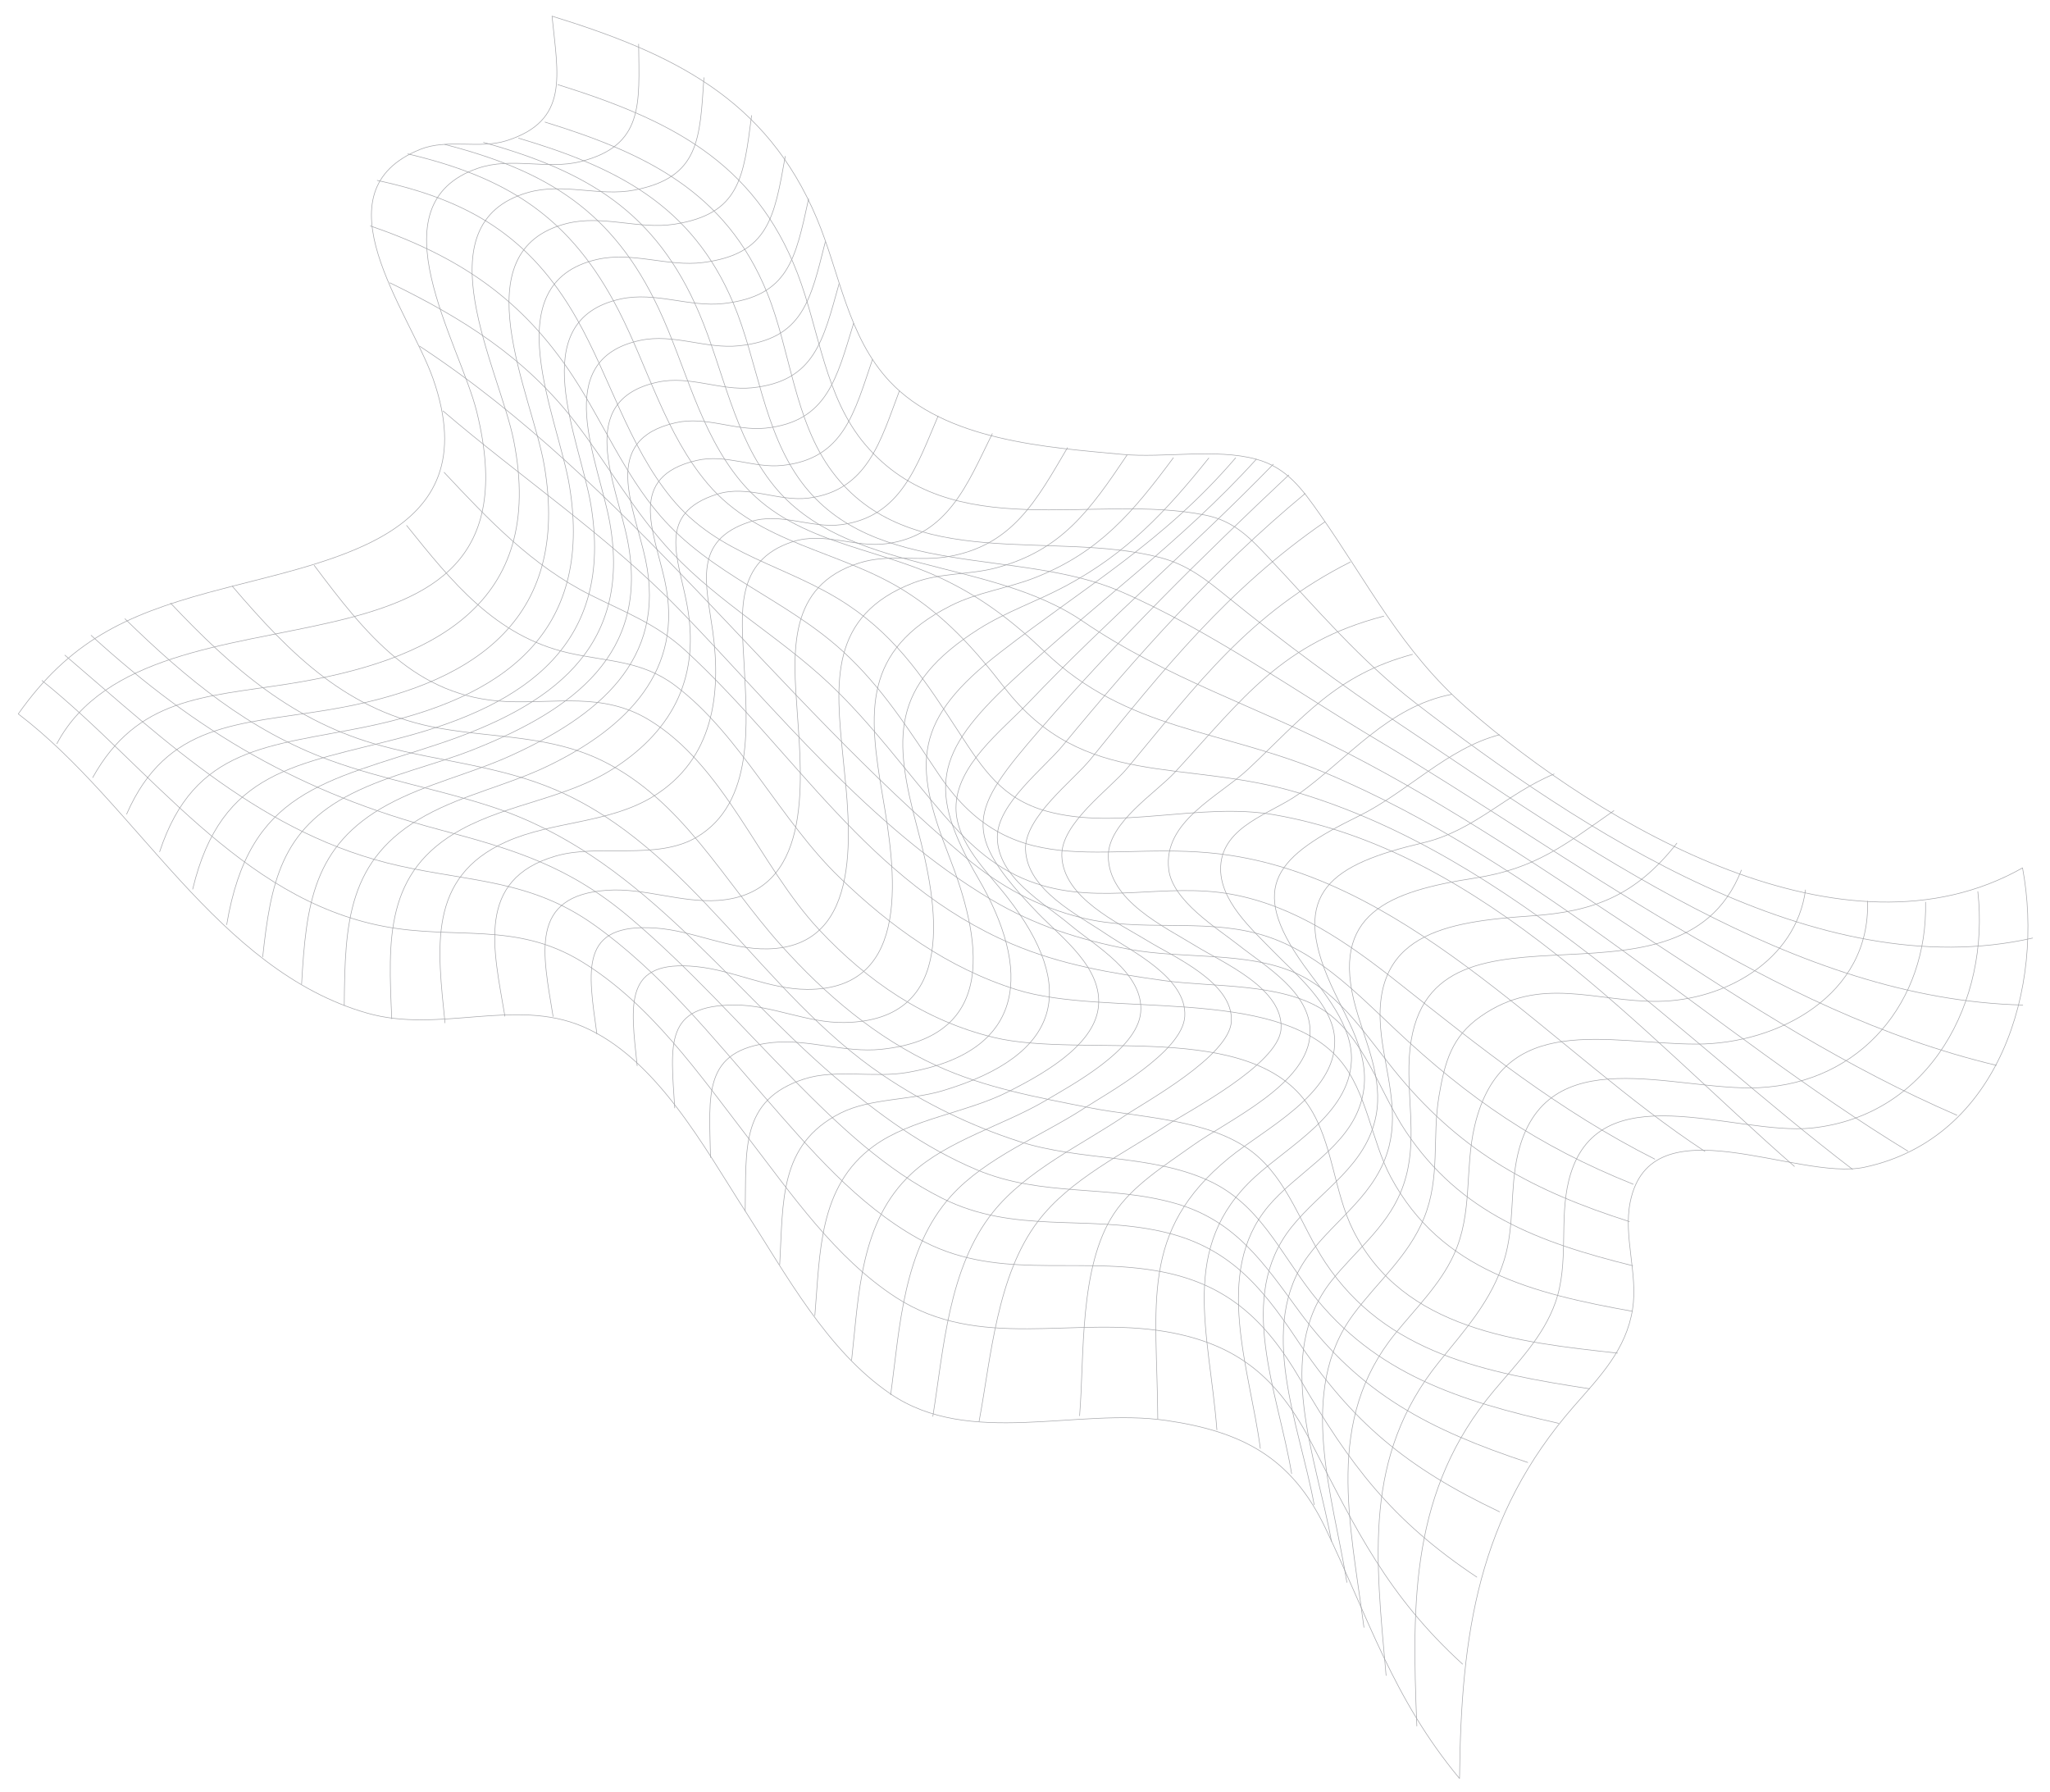 <svg xmlns="http://www.w3.org/2000/svg" width="864" height="755" viewBox="0 0 864 755" fill="none"><g clip-path="url(#clip0_5043_723)"><g clip-path="url(#clip1_5043_723)"><path d="M232.658 6.805C283.606 22.559 322.985 41.452 344.282 92.1C353.967 115.132 357.234 141.741 374.909 160.659C398.37 185.774 441.251 188.495 472.971 191.471C490.435 193.103 512.48 188.86 529.503 193.516C542.305 197.023 548.759 205.99 556.221 216.618C576.584 245.643 590.761 274.356 617.98 298.15C675.192 348.152 777.526 408.15 852.427 365.727C861.8 415.779 842.813 479.698 785.842 491.859C757.375 497.935 695.66 463.868 687.068 506.568C684.128 521.186 690.394 536.777 688.076 551.62C685.411 568.678 674.425 579.928 663.404 592.523C622.926 638.79 615.772 688.452 615.139 749.447C586.959 715.516 576.885 681.975 558.43 643.552C544.323 614.209 523.456 603.196 491.598 598.581C453.879 593.098 408.573 609.999 375.347 587.399C348.475 569.124 331.247 536.876 314.066 510.281C296.881 483.669 276.729 445.876 245.632 432.588C217.054 420.367 185.081 435.605 154.75 426.925C91.365 408.797 57.764 338.864 7.7 300.843C29.254 270.344 52.551 259.355 87.737 249.711C137.667 236.019 206.349 227.501 182.527 159.605C172.612 131.359 132.565 80.679 177.263 62.885C188.612 58.374 202.14 62.885 213.449 59.296C240.058 50.857 235.146 31.746 232.669 6.861L232.658 6.805Z" stroke="#A5A6AA" stroke-width="0.25" stroke-linecap="round" stroke-linejoin="round"></path><path d="M17.705 286.79C63.092 323.211 101.315 378.852 161.718 390.35C191.94 396.104 217.196 388.238 244.901 405.059C274.115 422.8 294.715 452.693 315.167 479.265C333.51 503.079 352.031 530.172 377.679 546.77C412.597 569.348 452.435 554.537 491.248 561.125C522.202 566.389 538.974 581.284 552.99 608.536C571.632 644.765 585.052 672.663 616.425 701.25" stroke="#A5A6AA" stroke-width="0.25" stroke-linecap="round" stroke-linejoin="round"></path><path d="M27.342 276.083C70.418 312.851 111.366 352.183 168.301 364.859C198.833 371.66 223.804 370.852 250.288 389.655C278.28 409.522 300.074 436.804 322.439 462.471C341.465 484.313 361.172 507.466 386.774 521.809C418.978 539.87 451.842 529.582 486.816 535.409C516.534 540.356 533.225 555.922 547.88 581.074C569.065 617.451 586.472 640.621 622.422 664.585" stroke="#A5A6AA" stroke-width="0.25" stroke-linecap="round" stroke-linejoin="round"></path><path d="M38.404 267.736C83.372 308.709 126.986 334.19 185.606 349.725C217.177 358.095 239.745 365.047 265.084 386.367C290.193 407.501 311.944 432.142 334.971 455.436C353.606 474.291 373.298 493.084 397.253 505.015C427.535 520.09 457.435 511.836 489.334 518.88C517.107 525.017 531.222 541.346 546.278 564.013C569.809 599.488 592.996 618.522 631.987 637.057" stroke="#A5A6AA" stroke-width="0.25" stroke-linecap="round" stroke-linejoin="round"></path><path d="M52.66 260.75C78.472 285.965 104.905 307.909 139.183 320.421C161.431 328.543 184.998 332.623 207.5 340.031C268.918 360.268 304.244 412.96 351.815 453.799C370.007 469.408 389.444 483.599 411.639 492.927C439.321 504.561 467.204 499.09 495.332 507.094C520.839 514.348 532.759 532.407 547.599 552.64C573.282 587.646 602.834 602.633 643.87 616.26" stroke="#A5A6AA" stroke-width="0.25" stroke-linecap="round" stroke-linejoin="round"></path><path d="M71.898 254.166C98.032 281.822 123.707 304.319 160.914 314.322C185.526 320.942 210.685 322.726 234.389 332.924C290.877 357.207 321.274 418.828 372.039 453.052C389.854 465.056 409.071 474.378 429.523 481.002C455.34 489.351 484.781 486.33 509.177 497.413C530.761 507.216 539.231 527.433 553.044 545.122C579.651 579.187 615.544 590.401 656.907 599.784" stroke="#A5A6AA" stroke-width="0.25" stroke-linecap="round" stroke-linejoin="round"></path><path d="M97.867 246.988C122.701 276.025 146.542 300.027 185.282 306.889C208.659 311.035 232.096 309.871 253.984 320.636C287.755 337.254 304.898 371.233 329.081 398.221C347.711 419.023 369.196 437.379 394.743 449.075C415.139 458.417 437.174 462.401 459.001 466.743C480.616 471.041 509.833 471.463 527.877 485.473C542.791 497.072 548.487 516.743 558.569 532.002C584.067 570.541 626.685 578.562 669.912 585.221" stroke="#A5A6AA" stroke-width="0.25" stroke-linecap="round" stroke-linejoin="round"></path><path d="M132.418 238.239C153.98 266.991 175.087 293.906 213.349 295.613C234.367 296.56 253.864 291.65 273.124 303.111C305.501 322.4 319.934 364.739 345.222 391.761C365.532 413.468 389.845 430.182 418.963 437.192C456.453 446.226 527.133 429.304 551.545 465.984C561.786 481.367 562.097 502.216 570.42 518.676C591.566 560.474 639.802 565.605 681.73 570.197" stroke="#A5A6AA" stroke-width="0.25" stroke-linecap="round" stroke-linejoin="round"></path><path d="M171.376 221.433C190.46 245.199 208.718 268.039 239.535 275.112C256.084 278.916 270.458 278.196 284.726 289.005C312.177 309.797 328.825 345.635 353.807 369.712C375.459 390.598 399.428 407.919 428.378 417.023C466.108 428.908 537.679 415.068 564.646 446.635C576.2 460.162 577.935 480.713 586.211 496.094C607.442 535.564 646.316 545.078 687.983 552.572" stroke="#A5A6AA" stroke-width="0.25" stroke-linecap="round" stroke-linejoin="round"></path><path d="M187.188 199.059C205.841 218.99 224.28 238.422 248.953 250.771C263.492 258.041 276.641 262.877 288.876 274.122C335.16 316.658 365.874 371.822 426.504 397.78C446.843 406.487 468.713 410.167 490.497 413.208C510.924 416.061 539.608 414.045 557.562 425.531C574.881 436.621 581.556 460.367 592.431 476.675C615.587 511.414 648.57 523.554 688.128 533.367" stroke="#A5A6AA" stroke-width="0.25" stroke-linecap="round" stroke-linejoin="round"></path><path d="M186.721 173.174C219.328 201.125 255.927 225.656 285.926 256.476C327.235 298.935 366.201 348.421 417.827 379.116C435.962 389.901 455.259 396.135 475.938 400.028C498.399 404.266 525.335 400.752 546.102 410.069C565.433 418.743 576.706 438.026 589.816 453.695C616.909 486.056 646.253 501.855 686.736 514.772" stroke="#A5A6AA" stroke-width="0.25" stroke-linecap="round" stroke-linejoin="round"></path><path d="M176.813 145.851C264.798 203.686 326.365 293.548 406.825 361.175C421.624 373.615 437.271 382.161 456.141 386.803C480.73 392.859 506.304 386.963 530.253 393.491C553.905 399.933 570.759 417.509 588.099 433.834C619.106 463.012 648.251 482.962 688.339 499.029" stroke="#A5A6AA" stroke-width="0.25" stroke-linecap="round" stroke-linejoin="round"></path><path d="M164.326 119.177C194.883 134.035 221.044 150.398 242.105 177.476C256.297 195.726 267.462 216.129 283.38 233.06C303.11 254.07 328.779 268.458 349.708 288.261C367.706 305.286 381.828 325.053 397.969 343.664C409.114 356.529 420.345 366.873 436.809 372.36C464.102 381.461 491.309 371.798 518.961 376.822C545.553 381.648 568.013 397.213 588.764 413.641C624.118 441.604 656.836 467.953 697.423 488.449" stroke="#A5A6AA" stroke-width="0.25" stroke-linecap="round" stroke-linejoin="round"></path><path d="M156.105 95.213C193.171 107.941 219.982 125.708 241.622 158.799C254.204 178.029 263.113 199.749 278.235 217.288C299.625 242.105 331.009 252.429 354.978 274.229C371.789 289.521 383.149 307.718 395.685 326.369C428.186 374.711 468.3 352.786 518.66 360.459C596.309 372.282 655.533 444.004 718.552 485.185" stroke="#A5A6AA" stroke-width="0.25" stroke-linecap="round" stroke-linejoin="round"></path><path d="M158.998 76.021C197.529 84.321 223.368 99.533 243.121 134.398C256.96 158.824 264.885 187.681 282.806 209.681C302.976 234.468 331.899 237.914 357.434 254.967C378.946 269.33 390.693 287.982 404.513 309.108C414.532 324.437 422.532 336.684 441.115 341.825C471.247 350.178 505.58 337.898 536.871 343.308C625.798 358.676 691.617 435.061 756.272 491.505" stroke="#A5A6AA" stroke-width="0.25" stroke-linecap="round" stroke-linejoin="round"></path><path d="M171.889 64.861C214.235 74.842 240.694 91.743 260.861 131.093C273.226 155.22 280.452 182.817 298.258 203.837C319.849 229.338 353.622 231.779 380.918 248.776C398.412 259.678 410.887 273.679 423.323 289.75C456.769 332.927 498.589 319.482 547.185 334.087C637.826 361.323 707.537 436.88 780.811 492.775" stroke="#A5A6AA" stroke-width="0.25" stroke-linecap="round" stroke-linejoin="round"></path><path d="M187.523 60.879C230.52 71.975 258.247 88.908 277.572 129.964C288.921 154.067 294.775 181.788 312.088 202.703C333.629 228.734 367.67 230.033 396.605 243.638C413.533 251.597 426.91 261.791 440.251 274.603C475.129 308.061 514.881 307.291 558.507 325.642C648.761 363.606 721.172 434.55 804.086 485.074" stroke="#A5A6AA" stroke-width="0.25" stroke-linecap="round" stroke-linejoin="round"></path><path d="M203.795 60.018C247.337 72.125 276.402 89.153 294.652 131.902C304.922 155.957 309.289 183.756 326.065 204.583C356.111 241.896 417.17 235.081 456.267 261.743C491.741 285.936 529.667 297.648 567.856 317.303C656.631 362.972 732.773 430.24 824.766 469.954" stroke="#A5A6AA" stroke-width="0.25" stroke-linecap="round" stroke-linejoin="round"></path><path d="M218.555 58.221C259.842 70.47 291.6 86.393 309.033 127.674C319.292 151.962 321.704 181.492 337.758 203.106C368.306 244.221 429.265 230.684 472.212 249.206C509.3 265.204 546.382 291.509 580.889 312.087C664.24 361.793 745.516 426.053 841.399 448.922" stroke="#A5A6AA" stroke-width="0.25" stroke-linecap="round" stroke-linejoin="round"></path><path d="M229.715 51.454C271.903 64.471 305.958 80.668 323.355 123.487C333.18 147.677 334.758 177.37 350.76 198.772C383.149 242.06 443.928 223.02 489.109 234.99C500.537 238.023 508.171 244.111 517.349 251.543C541.002 270.698 564.6 288.236 589.98 305.185C666.91 356.58 756.756 421.13 852.505 423.51" stroke="#A5A6AA" stroke-width="0.25" stroke-linecap="round" stroke-linejoin="round"></path><path d="M235.122 35.661C281.678 50.231 317.882 67.713 336.177 115.374C345.329 139.224 347.626 167.322 364.731 187.42C401.008 230.054 461.201 207.623 507.957 217.059C519.889 219.465 526.508 226.271 534.708 235.011C555.044 256.655 573.13 278.17 596.924 296.517C665.668 349.493 766.137 415.857 856.668 395.295" stroke="#A5A6AA" stroke-width="0.25" stroke-linecap="round" stroke-linejoin="round"></path><path d="M833.583 375.701C838.763 421.449 813.798 470.019 763.686 475.339C731.048 478.802 672.747 451.06 661.21 497.37C657.019 514.158 661.417 532.118 655.558 548.799C650.46 563.318 639.289 574.508 629.615 586.06C594.655 627.791 594.966 674.452 597.152 727.354" stroke="#A5A6AA" stroke-width="0.25" stroke-linecap="round" stroke-linejoin="round"></path><path d="M811.552 380.163C812.485 421.829 784.616 456.231 741.302 458.343C706.058 460.053 651.207 437.001 639.675 486.536C636.291 501.048 638.427 516.455 633.994 530.825C628.696 548.013 617.625 560.155 606.58 573.815C574.409 613.652 579.804 656.564 584.189 706.031" stroke="#A5A6AA" stroke-width="0.25" stroke-linecap="round" stroke-linejoin="round"></path><path d="M787.088 379.717C788.438 419.279 749.39 439.955 715.106 439.974C677.963 440.004 633.127 425.463 621.53 474.375C617.203 492.635 620.894 511.07 612.695 528.835C606.887 541.394 596.704 551.282 588.105 561.882C558.339 598.504 569.058 641.406 574.852 685.763" stroke="#A5A6AA" stroke-width="0.25" stroke-linecap="round" stroke-linejoin="round"></path><path d="M760.962 375.011C756.9 404.921 726.804 421.535 699.063 421.961C672.722 422.363 649.266 410.672 624.068 428.293C611.774 436.89 608.944 447.489 606.502 461.749C603.494 479.414 607.189 496.047 600.159 513.295C593.583 529.413 580.531 540.19 570.365 553.909C546.475 586.203 561.776 630.415 567.659 666.808" stroke="#A5A6AA" stroke-width="0.25" stroke-linecap="round" stroke-linejoin="round"></path><path d="M733.933 366.667C707.113 435.354 595.479 366.213 593.821 449.108C593.453 467.373 597.732 484.673 590.341 502.385C583.987 517.622 570.954 527.317 561.079 539.862C536.668 570.871 554.827 614.283 561.156 649.51" stroke="#A5A6AA" stroke-width="0.25" stroke-linecap="round" stroke-linejoin="round"></path><path d="M706.749 355.32C689.534 377.169 672.182 384.135 645.435 385.956C609.257 388.407 576.906 393.384 582.218 436.563C584.11 451.902 589.382 467.437 585.445 483.011C580.308 503.288 563.091 513.358 551.415 529.105C529.282 558.956 547.803 600.68 553.877 634.107" stroke="#A5A6AA" stroke-width="0.25" stroke-linecap="round" stroke-linejoin="round"></path><path d="M680.184 341.618C659.459 356.111 647.044 366.06 621.731 369.989C585.461 375.617 560.062 384.821 571.534 425.072C575.665 439.549 582.935 454.511 579.961 470.089C575.902 491.349 556.824 501.455 544.374 517.037C520.677 546.673 538.6 586.269 544.376 620.979" stroke="#A5A6AA" stroke-width="0.25" stroke-linecap="round" stroke-linejoin="round"></path><path d="M654.991 326.164C635.024 334.383 621.472 350.045 599.842 355.132C561.233 364.212 543.279 375.881 560.989 415.027C568.683 432.015 580.355 448.167 572.474 467.758C565.56 484.953 545.786 494.801 534.501 508.363C511.093 536.518 526.773 576.909 531.182 610.344" stroke="#A5A6AA" stroke-width="0.25" stroke-linecap="round" stroke-linejoin="round"></path><path d="M631.945 309.625C610.001 315.37 592.967 333.909 572.755 343.833C538.131 360.832 525.446 373.146 549.508 406.754C557.528 417.967 570.322 432.022 569.567 447.175C568.478 469.435 543.447 482.641 528.922 495.941C496.595 525.57 509.645 561.033 512.878 602.539" stroke="#A5A6AA" stroke-width="0.25" stroke-linecap="round" stroke-linejoin="round"></path><path d="M611.79 292.599C585.01 297.797 568.426 319.426 547.368 334.581C535.988 342.778 515.463 347.899 514.477 364.927C513.651 379.42 527.894 391.824 536.72 400.953C545.797 410.331 562.139 423.422 562.535 438.303C563.152 461.066 532.832 475.74 517.908 487.982C480.009 519.066 487.69 549.531 487.957 597.838" stroke="#A5A6AA" stroke-width="0.25" stroke-linecap="round" stroke-linejoin="round"></path><path d="M595.308 275.74C563.052 284.407 549.447 302.063 526.337 323.861C513.88 335.62 490.044 346.069 492.585 366.453C494.234 379.663 512.941 391.107 521.802 398.101C533.534 407.364 552.414 418.168 552.156 435.073C551.833 456.769 517.762 471.868 502.417 482.891C491.108 491.007 477.372 499.471 469.483 511.435C454.656 533.925 457.093 571.608 455.013 596.584" stroke="#A5A6AA" stroke-width="0.25" stroke-linecap="round" stroke-linejoin="round"></path><path d="M583.22 259.631C540.201 270.884 523.973 294.186 495.32 325.274C487.122 334.177 467.155 346.538 467.109 360.638C467.054 379.516 490.658 390.437 504.007 398.662C515.385 405.673 541.121 416.562 539.901 433.675C538.84 448.589 500.466 468.431 491.985 474.019C473.867 485.979 450.989 496.848 437.517 514.594C420.06 537.569 417.706 571.98 412.64 599.023" stroke="#A5A6AA" stroke-width="0.25" stroke-linecap="round" stroke-linejoin="round"></path><path d="M569.111 236.828C526.659 258.227 504.764 288.109 475.151 323.641C467.652 332.629 447.077 346.997 447.522 360.653C448.098 378.378 471.119 388.777 483.724 396.502C494.659 403.215 519.806 413.997 518.979 430.359C518.245 445.027 482.461 464.468 474.169 470.086C455.941 482.424 432.645 493.173 418.566 510.719C399.678 534.263 397.733 568.498 393.162 596.841" stroke="#A5A6AA" stroke-width="0.25" stroke-linecap="round" stroke-linejoin="round"></path><path d="M558.394 219.901C517.586 248.029 490.472 281.907 459.639 319.922C452.289 328.978 431.738 344.361 432.225 357.981C432.83 375.065 454.259 385.505 466.226 393.605C476.95 400.87 500.279 412.056 499.345 428.265C498.468 443.385 466.363 460.854 457.224 466.821C439.255 478.56 415.513 487.719 400.876 503.94C380.536 526.458 379.271 559.394 375.379 587.759" stroke="#A5A6AA" stroke-width="0.25" stroke-linecap="round" stroke-linejoin="round"></path><path d="M550.07 207.968C511.343 240.139 479.68 275.677 447.762 314.347C440.122 323.594 420.187 338.925 420.335 352.832C420.502 369.895 439.767 380.248 450.964 389.684C461.411 398.486 482.198 409.976 480.766 426.591C479.393 442.472 451.656 457.209 440.969 463.585C423.347 474.091 399.372 480.435 384.177 494.54C362.371 514.782 362.031 545.554 358.924 573.11" stroke="#A5A6AA" stroke-width="0.25" stroke-linecap="round" stroke-linejoin="round"></path><path d="M543.152 200.17C506.655 234.487 471.354 269.397 438.483 307.233C408.335 341.955 404.679 350.692 437.279 384.616C447.304 395.052 465.053 407.849 462.885 424.742C460.749 441.35 437.769 453.472 425.18 459.921C407.734 468.87 383.991 471.422 368.173 482.981C344.883 500.018 345.678 528.024 343.429 554.353" stroke="#A5A6AA" stroke-width="0.25" stroke-linecap="round" stroke-linejoin="round"></path><path d="M536.631 195.638C503.163 230.026 466.647 261.284 433.559 295.993C422.259 307.853 402.876 322.459 402.914 340.482C402.94 355.145 416.36 367.575 424.619 378.192C454.364 416.43 447.491 444.578 397.278 459.626C383.713 463.695 366.766 462.732 354.222 469.066C328.209 482.224 330.118 506.372 328.621 532.901" stroke="#A5A6AA" stroke-width="0.25" stroke-linecap="round" stroke-linejoin="round"></path><path d="M529.503 193.516C497.69 228.583 460.716 254.94 426.413 286.978C394.071 317.178 390.508 332.794 412.355 370.246C434.35 407.957 433.698 443.047 382.395 451.932C368.533 454.334 352.115 450.408 338.945 454.678C311.764 463.489 314.581 484.349 314.077 510.24" stroke="#A5A6AA" stroke-width="0.25" stroke-linecap="round" stroke-linejoin="round"></path><path d="M520.778 192.93C490.837 227.967 457.319 247.225 421.816 274.701C385.115 303.096 384.488 321.219 399.902 360.545C413.27 394.675 421.808 436.964 371.348 442.178C355.977 443.758 340.453 437.711 325.427 439.33C295.923 442.518 298.961 461.206 299.451 487.751" stroke="#A5A6AA" stroke-width="0.25" stroke-linecap="round" stroke-linejoin="round"></path><path d="M509.459 193.014C491.242 215.753 474.917 233.093 449.231 246.89C437.194 253.356 424.121 257.723 412.507 265.07C375.077 288.752 376.53 311.208 386.627 348.954C395.133 380.731 404.445 430.082 355.954 430.885C340.114 431.151 325.287 423.494 309.782 423.502C279.814 423.525 282.684 439.828 284.38 466.879" stroke="#A5A6AA" stroke-width="0.25" stroke-linecap="round" stroke-linejoin="round"></path><path d="M494.536 192.899C477.46 215.905 463.496 232.562 436.663 243.251C424.905 247.939 411.984 249.492 400.588 255.294C363.439 274.202 365.934 300.018 371.971 335.273C377.15 365.553 385.366 417.179 340.087 416.921C323.955 416.83 309.337 408.911 293.549 407.326C262.619 404.205 265.823 423.101 268.544 449.085" stroke="#A5A6AA" stroke-width="0.25" stroke-linecap="round" stroke-linejoin="round"></path><path d="M475.024 191.724C459.427 214.904 447.657 231.749 420.081 239.231C408.667 242.329 396.229 241.275 385.032 245.583C349.213 259.377 352.151 287.649 355.325 319.303C358.191 347.849 364.889 399.002 323.554 399.851C307.447 400.178 292.32 392.224 276.457 391.088C243.977 388.761 247.869 408.861 251.572 435.731" stroke="#A5A6AA" stroke-width="0.25" stroke-linecap="round" stroke-linejoin="round"></path><path d="M449.919 188.64C436.813 210.918 426.904 229.595 400.062 234.477C387.376 236.784 374.767 233.23 362.17 237.225C331.697 246.882 334.176 274.684 336.069 300.964C338.203 330.742 342.165 376.67 302.638 379.429C287.121 380.508 271.588 374.116 256.078 375.135C222.689 377.32 228.849 401.928 233.107 428.333" stroke="#A5A6AA" stroke-width="0.25" stroke-linecap="round" stroke-linejoin="round"></path><path d="M418.215 182.742C407.787 203.889 399.533 225.614 373.71 229.103C360.451 230.896 347.375 223.966 334.079 228.28C309.285 236.345 312.534 258.671 313.603 279.805C314.851 304.362 318.087 338.248 293.665 352.751C276.812 362.76 252.515 355.433 234.265 360.716C200.228 370.569 208.058 400.118 212.794 428.231" stroke="#A5A6AA" stroke-width="0.25" stroke-linecap="round" stroke-linejoin="round"></path><path d="M395.386 175.291C386.476 196.075 379.806 217.672 354.765 221.076C341.807 222.829 329.162 215.69 316.119 219.868C291.73 227.69 297.686 246.231 300.411 266.078C304.071 292.774 300.558 319.831 275.669 335.389C256.925 347.106 233.228 345.855 213.392 354.694C179.859 369.639 184.446 399.794 187.559 431.037" stroke="#A5A6AA" stroke-width="0.25" stroke-linecap="round" stroke-linejoin="round"></path><path d="M379.077 164.688C371.202 185.491 365.758 206.56 341.014 209.857C328.004 211.592 315.301 204.107 302.158 208.266C276.715 216.314 285.742 234.794 289.476 254.434C295.132 284.101 284.523 307.027 258.861 323.66C239.149 336.433 214.886 338.394 194.472 349.503C161.94 367.201 163.639 396.235 165.113 429.29" stroke="#A5A6AA" stroke-width="0.25" stroke-linecap="round" stroke-linejoin="round"></path><path d="M367.715 151.499C360.096 173.716 355.618 193.373 329.794 196.12C317.576 197.421 305.972 191.128 293.558 194.036C264.235 200.907 275.487 223.479 280.153 244.535C288.551 282.411 264.255 306.665 231.018 322.728C214.28 330.817 195.659 334.689 179.326 343.662C146.358 361.791 145.376 389.134 145.087 423.661" stroke="#A5A6AA" stroke-width="0.25" stroke-linecap="round" stroke-linejoin="round"></path><path d="M359.764 136.257C352.662 159.143 348.782 177.72 322.64 180.414C309.895 181.731 297.754 175.205 284.821 178.119C252.63 185.348 267.31 213.481 272.06 235.803C281.08 278.238 251.952 301.771 215.257 318.423C198.317 326.118 179.739 330.212 163.343 339.111C131.826 356.234 128.992 381.444 127.114 414.742" stroke="#A5A6AA" stroke-width="0.25" stroke-linecap="round" stroke-linejoin="round"></path><path d="M353.652 119.528C346.995 143.213 343.509 160.702 316.936 163.412C303.583 164.771 290.776 158.087 277.212 161.028C241.854 168.703 259.888 203.943 264.53 227.884C273.787 275.57 241.553 299.075 199.975 315.68C183.002 322.467 164.667 326.177 148.288 334.426C118.444 349.469 114.099 372.019 110.724 403.181" stroke="#A5A6AA" stroke-width="0.25" stroke-linecap="round" stroke-linejoin="round"></path><path d="M347.848 101.862C341.677 126.358 338.491 142.872 311.462 145.711C297.486 147.182 283.967 140.406 269.776 143.441C231.282 151.68 252.509 194.676 257.036 220.392C266.389 273.444 232.037 297.796 184.898 313.495C136.708 329.534 105.045 333.154 95.548 389.65" stroke="#A5A6AA" stroke-width="0.25" stroke-linecap="round" stroke-linejoin="round"></path><path d="M340.799 83.794C335.274 109.03 332.433 124.794 304.995 127.905C290.465 129.552 276.283 122.78 261.558 125.987C220.205 134.978 244.529 185.439 249.057 212.832C258.636 270.885 222.424 296.757 169.768 310.694C125.134 322.503 93.353 324.094 81.216 374.673" stroke="#A5A6AA" stroke-width="0.25" stroke-linecap="round" stroke-linejoin="round"></path><path d="M330.959 65.878C326.332 91.67 323.993 107.047 296.327 110.617C281.418 112.54 266.697 105.873 251.589 109.338C207.93 119.339 235.308 176.012 240.015 204.814C250.209 267.246 211.63 294.505 154.282 306.267C113.355 314.674 81.961 314.398 67.291 358.922" stroke="#A5A6AA" stroke-width="0.25" stroke-linecap="round" stroke-linejoin="round"></path><path d="M316.77 48.677C313.402 74.753 311.912 90.184 284.205 94.485C269.165 96.819 254.081 90.359 238.878 94.179C193.726 105.512 224.209 166.191 229.346 195.911C240.778 262.011 198.624 289.169 138.148 299.164C100.541 305.391 70.321 304.327 53.374 343.065" stroke="#A5A6AA" stroke-width="0.25" stroke-linecap="round" stroke-linejoin="round"></path><path d="M296.68 32.726C294.956 58.634 294.842 74.751 267.424 80.083C252.626 82.967 237.443 76.843 222.476 81.128C176.902 94.19 210.599 155.744 216.517 185.667C230.172 254.665 182.36 278.692 121.088 288.265C85.909 293.756 57.857 293.925 39.074 327.657" stroke="#A5A6AA" stroke-width="0.25" stroke-linecap="round" stroke-linejoin="round"></path><path d="M269.164 18.593C269.43 43.698 271.468 61.262 244.77 68.062C230.67 71.657 215.689 66.024 201.416 70.905C156.83 86.162 193.833 144.527 200.982 173.699C231.658 298.91 63.857 238.411 23.971 313.37" stroke="#A5A6AA" stroke-width="0.25" stroke-linecap="round" stroke-linejoin="round"></path></g></g><defs><clipPath id="clip0_5043_723"><rect width="864" height="755" fill="white"></rect></clipPath><clipPath id="clip1_5043_723"><rect width="775.022" height="451.148" fill="white" transform="translate(240.863 -46) rotate(33.936)"></rect></clipPath></defs></svg>